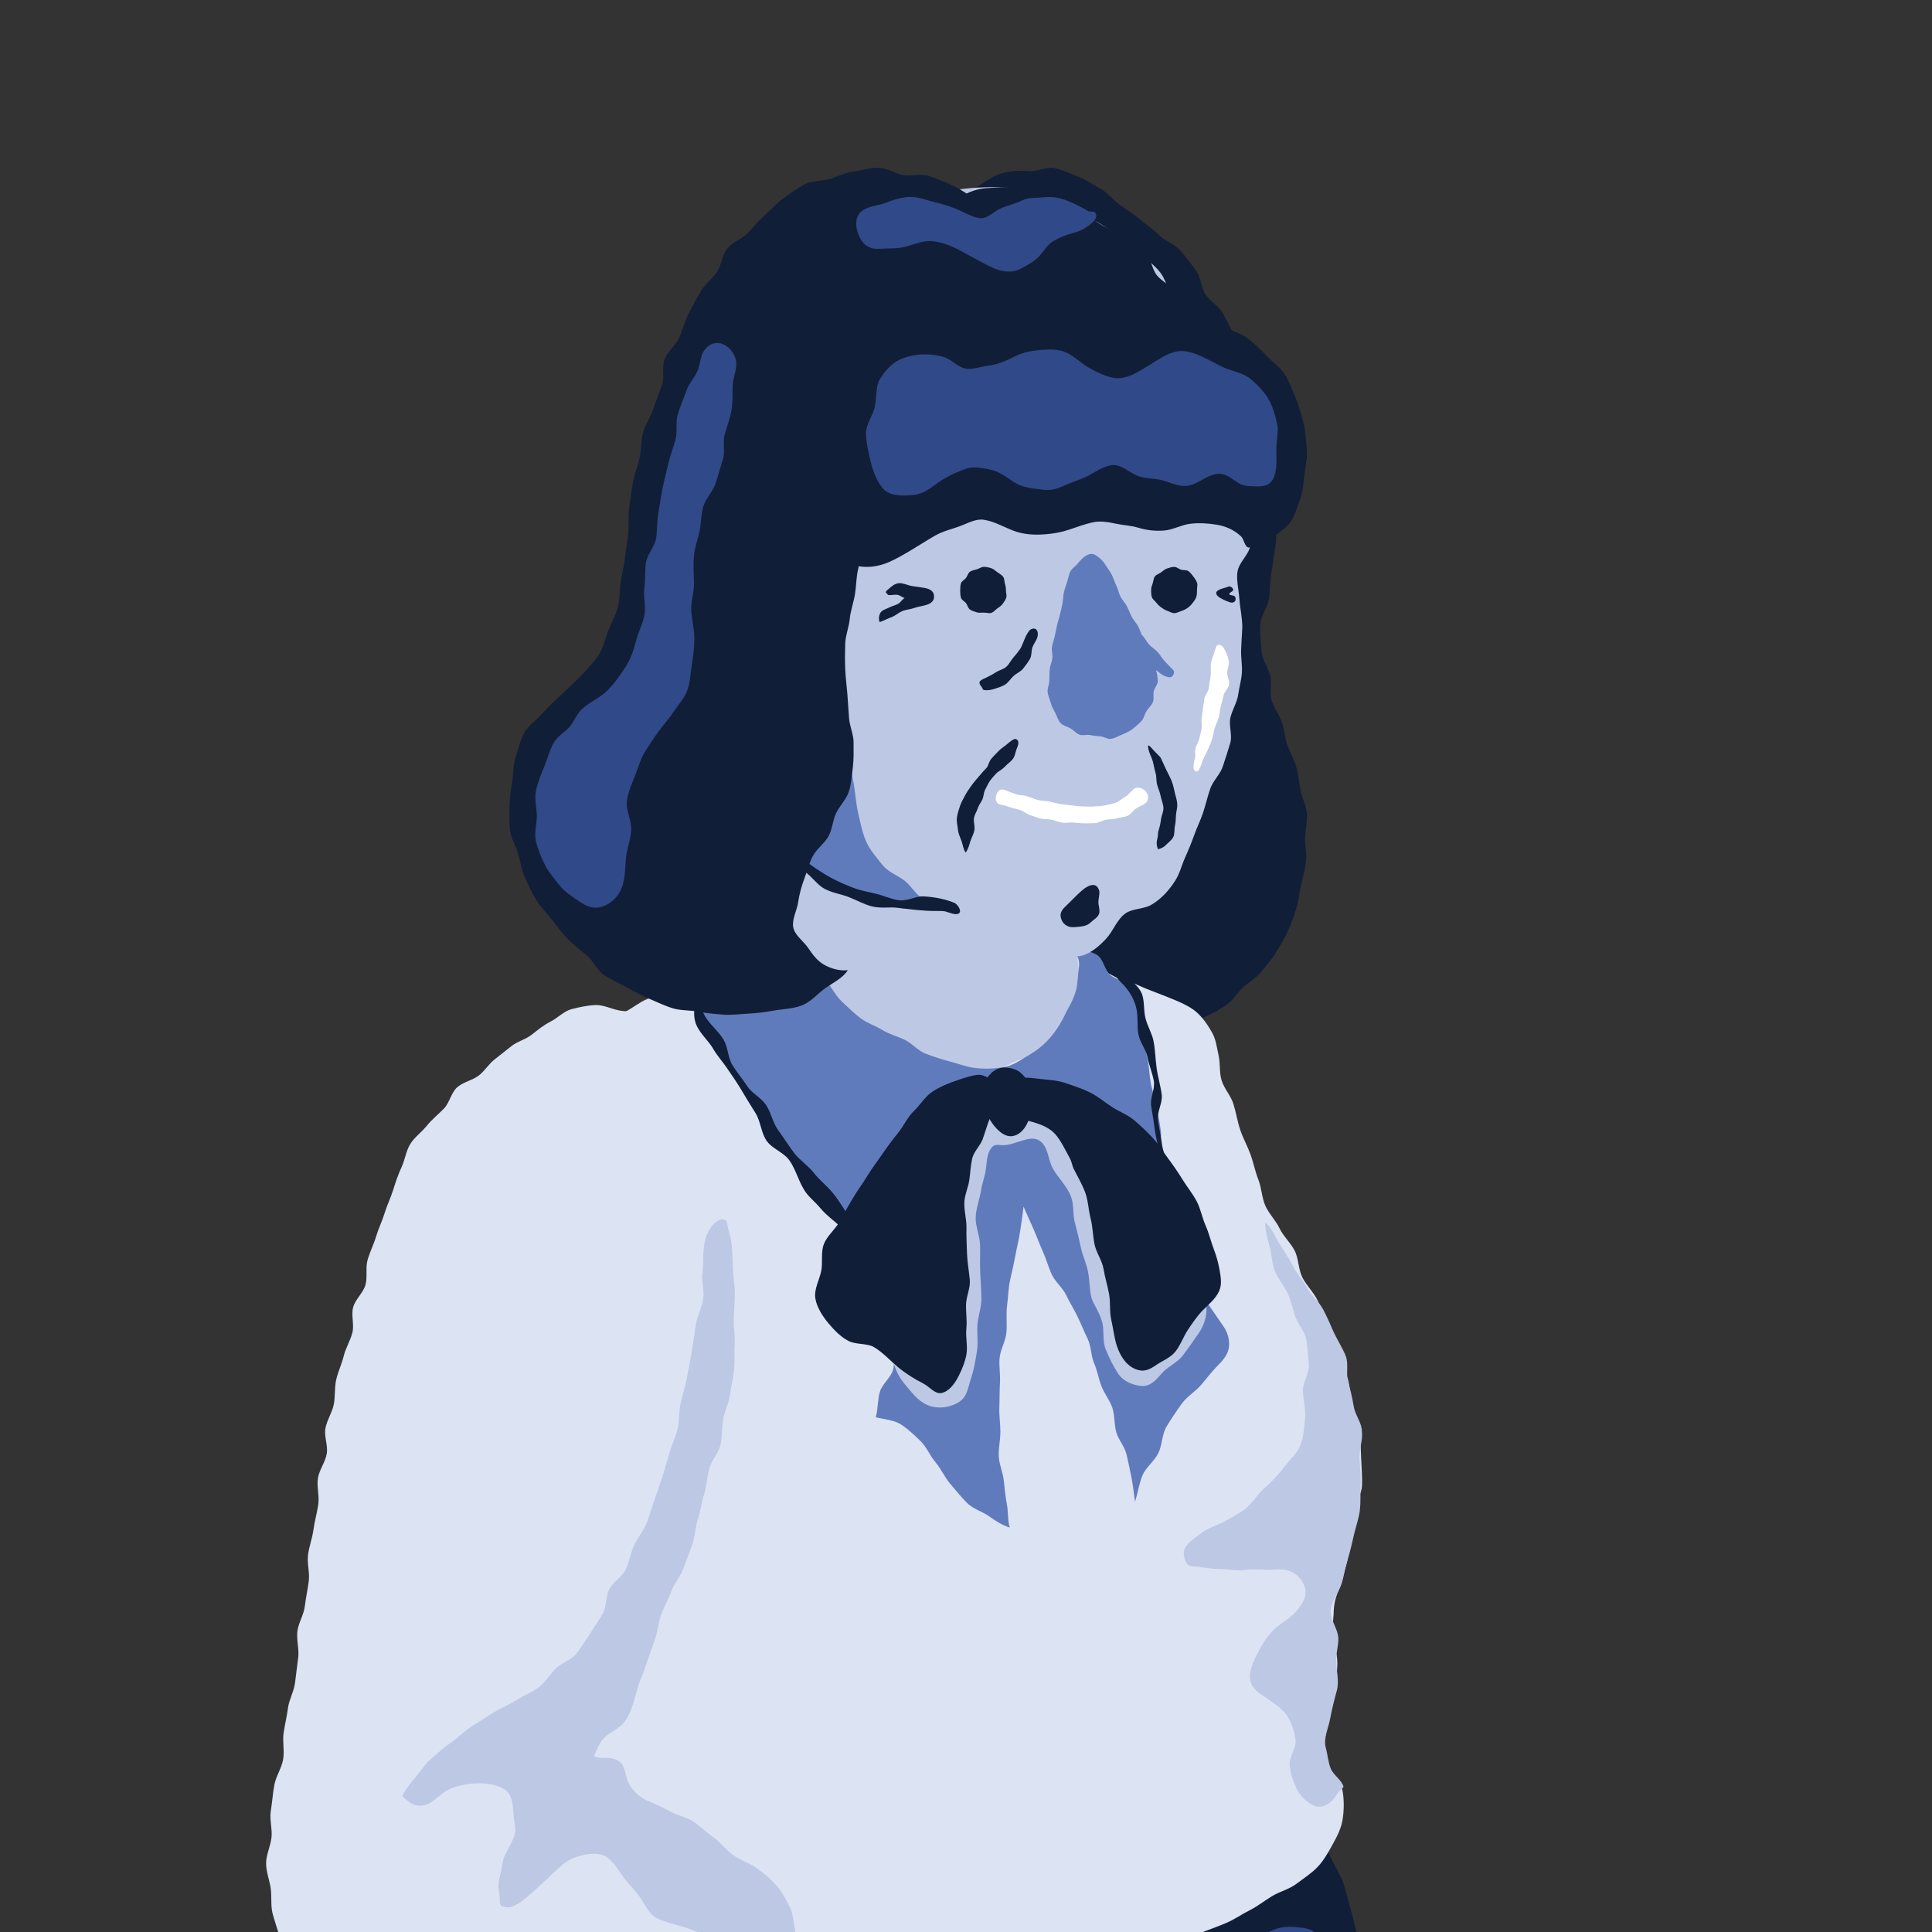 <svg fill="none" height="190" viewBox="0 0 190 190" width="190" xmlns="http://www.w3.org/2000/svg" xmlns:xlink="http://www.w3.org/1999/xlink"><rect x="0" y="0" width="190" height="190" fill="#333333" stroke="none"/><clipPath id="a"><path d="m0 0h190v190h-190z" transform="matrix(-1 0 0 1 190 0)"/></clipPath><g clip-path="url(#a)"><path d="m93.686 54.411c-.03-.837-.229-1.668-.244-2.505s-.284-1.674-.286-2.511c-.002-.837-.028-1.679-.018-2.515s.457-1.668.477-2.505c.019-.837.194-1.668.22-2.505s-.27-1.684-.238-2.521c.032-.837.406-1.659.443-2.495.036-.837-.572-1.701-.534-2.538s.334-1.661.372-2.497-.089-1.68-.053-2.515c.033-.754.285-1.644.226-2.602-.052-.843-.29-1.729-.301-2.607-.012-.9.317-1.762.463-2.578.164-.919.448-1.66.964-2.305.532-.666 1.166-.996 1.774-1.393.681-.446 1.271-.724 2.022-.888.755-.164 1.439-.163 2.237-.098.825.068 1.744-.485 2.542-.296.799.189 1.584.563 2.352.861.762.296 1.445.816 2.174 1.207.718.386 1.215 1.117 1.898 1.584.673.46 1.342.893 1.977 1.422.627.523 1.302.977 1.891 1.556.583.574 1.496.854 2.038 1.474.539.618 1.035 1.301 1.531 1.954.498.655.486 1.669.938 2.351.457.689 1.29 1.136 1.695 1.841.414.72.763 1.475 1.121 2.2.369.749.677 1.518.984 2.261.322.776.863 1.469 1.112 2.226.283.86-.078 1.932.186 2.813.262.874 1.103 1.593 1.325 2.48.221.889.132 1.854.29 2.751.16.905-.069 1.839.004 2.746.074.915.234 1.791.196 2.701-.038.912.143 1.841-.032 2.741-.157.812-.23 1.684-.391 2.563-.154.838-.12 1.716-.24 2.583-.119.86-.808 1.665-.861 2.524-.055.879.067 1.774.12 2.621.054.887.653 1.65.865 2.468.199.766-.125 1.671.124 2.405.252.744.733 1.406 1.007 2.134.274.733.288 1.557.554 2.291.265.733.657 1.414.883 2.164.222.741.253 1.515.407 2.291.15.751.566 1.463.625 2.26.057.791-.158 1.58-.179 2.372s.184 1.596.085 2.382c-.099.787-.323 1.554-.499 2.327-.175.773-.222 1.589-.473 2.34-.248.745-.515 1.505-.843 2.223-.327.717-.754 1.402-1.16 2.074-.409.675-.963 1.259-1.453 1.874-.491.617-1.216.995-1.789 1.533s-.971 1.267-1.626 1.712c-.65.441-1.345.825-2.068 1.146-.72.321-1.412.82-2.177 1.008-.769.188-1.604.283-2.388.324-.79.042-1.649.127-2.426.007-.777-.121-1.573-.466-2.309-.763-.817-.33-1.557-.87-2.263-1.367-.706-.498-1.161-1.294-1.773-1.919-.6-.615-1.524-.982-2.049-1.682-.519-.69-.89-1.513-1.353-2.248-.465-.738-1.027-1.428-1.453-2.174-.404-.71-.777-1.465-1.144-2.211-.361-.736-.432-1.616-.751-2.382-.316-.758-.555-1.545-.827-2.327-.269-.777-.564-1.546-.784-2.341-.22-.794-.134-1.651-.301-2.458-.167-.809-.545-1.567-.653-2.383-.108-.82-.42-1.621-.465-2.442-.047-.845.081-1.701.005-2.545-.075-.843.149-1.721.054-2.564-.095-.841-.423-1.657-.529-2.498-.105-.839-.082-1.696-.189-2.537-.107-.839-.407-1.654-.508-2.495-.101-.84-.553-1.644-.638-2.487-.085-.842.27-1.724.207-2.57-.061-.841-.088-1.682-.119-2.528z" fill="#111e38"/><path d="m51.196 219.86c.049 1.332.098 2.663.147 3.995.164 4.441.339 8.955 1.744 13.169 2.086 6.261 6.696 11.322 11.498 15.826 5.437 5.097 11.287 9.749 17.472 13.894 1.518 1.017 3.143 2.107 3.825 3.807.488 1.217.418 2.58.299 3.886-.414 4.549-1.88 8.854-2.793 13.297-.985 4.787-2.064 9.557-3.234 14.302-.407 1.649-.824 3.295-1.334 4.913-1.062 3.373-1.861 6.822-2.505 10.298-.293 1.584-.737 3.274-.85 4.87-.127 1.786.206 3.483-.268 5.26-.853 3.199-1.347 5.261 1.743 7.284.647.424 1.289.968 2.054 1.374.698.37 1.521.567 2.294.918.728.332 1.539.512 2.314.826.75.305 1.505.621 2.282.908.768.284 1.476.746 2.253 1.011.782.266 1.677.167 2.451.415.797.254 1.458.904 2.227 1.135.812.243 1.71.094 2.47.309.834.236 1.538.78 2.282.981.875.236 1.643.585 2.349.767 1.012.261 1.954-.029 2.504.113.654.169 1.26.628 1.936.655.698.028 1.489.148 2.082-.239.625-.407.678-1.358 1.056-2.036.364-.657.665-1.442 1.126-2.015.475-.591 1.414-.647 2.077-.942.662-.294 1.332-.379 2.071-.415.731-.035 1.447-.115 2.147.07.713.188 1.532.153 2.196.477.657.321 1.061 1.129 1.692 1.517.628.387 1.389.557 2.012.945.733.456 1.604.61 2.321 1.009.753.417 1.348 1.073 2.088 1.431.773.374 1.571.634 2.332.947.793.325 1.64.411 2.422.675.808.272 1.52.769 2.321.981.821.217 1.549.843 2.366 1.001.829.162 1.756-.301 2.585-.193.834.107 1.64.386 2.477.445.835.058 1.666.312 2.508.327.833.016 1.68.066 2.524.045.831-.02 1.642-.659 2.487-.709.829-.049 1.702.438 2.548.366.824-.071 1.65-.262 2.495-.349.824-.085 1.678-.012 2.525-.108.823-.094 1.595-.73 2.442-.831.765-.092 1.582.059 2.151-.489.716-.69 1.123-1.776 1.168-2.802.038-.857-.174-1.727-.135-2.584.04-.858.363-1.702.404-2.561.041-.857-.483-1.743-.44-2.6.043-.858.154-1.712.199-2.57.044-.858-.032-1.722.014-2.579.046-.858.518-1.692.565-2.55.048-.858.12-1.713.167-2.571.048-.857.19-1.709.239-2.566.049-.858.203-1.709.251-2.567.05-.858-.243-1.735-.193-2.593s.403-1.697.452-2.556c.05-.859-.42-1.746-.371-2.604.05-.857.202-1.71.251-2.567.05-.858.217-1.709.265-2.568.049-.858.342-1.703.39-2.56.048-.859.195-1.711.242-2.57.048-.859-.292-1.738-.246-2.596.047-.859.331-1.704.375-2.563.045-.858-.219-1.732-.175-2.591.043-.858.014-1.72.056-2.578.041-.859.221-1.71.261-2.569.04-.858.073-1.717.111-2.575s.247-1.71.283-2.567c.035-.859.173-1.714.206-2.572.033-.859.029-1.72.058-2.579.031-.858-.116-1.723-.088-2.582.027-.859-.235-1.726-.211-2.584.025-.858.029-1.717.049-2.575.02-.857.009-1.715.026-2.573s-.002-1.71-.012-2.573c-.011-.859.302-1.725.265-2.586-.037-.859.151-1.737.088-2.598-.064-.857-.136-1.723-.223-2.581-.089-.856-.556-1.669-.669-2.524-.114-.853-.341-1.685-.478-2.537-.137-.849-.217-1.705-.376-2.553-.16-.846-.013-1.755-.196-2.597-.182-.841-.79-1.583-.994-2.421-.204-.837.026-1.786-.2-2.618-.227-.831-.808-1.56-1.055-2.386-.247-.825-.104-1.775-.372-2.594-.268-.818-.848-1.533-1.136-2.343-.289-.812-.833-1.523-1.141-2.327s-.116-1.809-.444-2.605c-.328-.797-.536-1.653-.883-2.44-.349-.788-1.275-1.31-1.642-2.088-.369-.78-.757-1.541-1.143-2.308-.388-.771-.241-1.822-.648-2.579-.408-.76-.912-1.473-1.338-2.219-.428-.749-1.087-1.362-1.533-2.097-.448-.737-.784-1.545-1.249-2.267-.467-.724-.817-1.534-1.301-2.241-.489-.712-1.307-1.188-1.811-1.881-.508-.698-1.063-1.351-1.587-2.028-.529-.682-.718-1.637-1.262-2.297-.566-.686-1.246-1.28-1.817-1.961s-1.257-1.265-1.805-1.965c-.545-.7-1.159-1.356-1.651-2.101-.46-.698-.81-1.522-1.182-2.365-.342-.774-.676-1.593-.967-2.454-.275-.81-.729-1.596-.979-2.456-.242-.832-.123-1.785-.36-2.64-.235-.845-.41-1.715-.657-2.558-.249-.85-.441-1.725-.72-2.549-.287-.847-.831-1.594-1.17-2.385-.354-.829-.762-1.609-1.193-2.347-.454-.778-.811-1.626-1.376-2.269-.586-.665-1.449-1.011-2.182-1.491-.711-.467-1.511-.647-2.386-.902-.788-.23-1.566-.45-2.506-.482-.807-.026-1.657-.563-2.502-.489-.806.072-1.594.551-2.426.701-.801.144-1.544.585-2.36.79-.794.2-1.625.264-2.424.512-.787.243-1.659.251-2.442.53-.781.278-1.57.556-2.339.859-.776.305-1.621.446-2.378.767-.774.327-1.42.938-2.165 1.27-.773.345-1.646.436-2.38.774-.779.358-1.445.901-2.166 1.237-.812.377-1.426 1.145-2.216 1.58-.785.431-1.771.51-2.545.97-.773.459-1.463 1.063-2.233 1.523-.775.463-1.452 1.099-2.233 1.535-.79.44-1.561.94-2.368 1.324-.815.388-1.847.249-2.689.55-.845.301-1.575 1.033-2.455 1.217-.867.182-1.811.003-2.723.041-.81.034-1.631.139-2.459.11-.812-.028-1.605-.425-2.429-.5-.812-.075-1.608-.244-2.425-.348-.812-.104-1.64-.066-2.452-.185-.814-.12-1.64-.146-2.448-.268-.817-.124-1.594-.512-2.398-.621-.822-.113-1.698.264-2.501.181-.791-.082-1.605-.066-2.429-.087-.822-.019-1.645-.221-2.436-.104-.825.121-1.639.305-2.359.656-.719.351-1.395.849-1.936 1.513-.517.635-.895 1.397-1.174 2.182-1.459 4.103-.247 8.897-.089 13.194.165 4.385.327 8.767.488 13.148z" fill="#111e38"/><path d="m55.177 107.359c-.004.093-.42.177-.421.269-.003.689.097 1.414.226 2.089.128.671.592 1.281.708 1.953.15.877.509 1.757.499 2.61-.009.874-.645 1.703-.782 2.558-.137.854-.213 1.712-.434 2.554-.22.837-.135 1.773-.4 2.604-.264.824-.961 1.512-1.229 2.337s-.145 1.769-.38 2.601c-.236.837-.93 1.564-1.092 2.413-.154.814-.305 1.639-.437 2.458-.132.818-.044 1.675-.152 2.498s-.379 1.63-.462 2.456c-.084.825-.012 1.669-.07 2.497s-.02 1.662-.053 2.491-.206 1.657-.212 2.487c-.006.83.262 1.658.283 2.488.022.864.271 1.693.352 2.541.082.856-.187 1.744-.086 2.591.102.855.535 1.672.615 2.522.08.853-.319 1.734-.305 2.592.015.851.184 1.7.093 2.56-.085.801-.407 1.568-.514 2.366-.107.798.25 1.663.127 2.458s-.527 1.546-.66 2.339.124 1.654-.014 2.447-.542 1.538-.676 2.331c-.114.672-.675 1.317-.879 2.086-.186.703-.427 1.421-.62 2.15-.195.735-.063 1.555-.199 2.262-.15.786-.16 1.539-.15 2.219.011.802-.023 1.648.273 2.424.279.732.6 1.536 1.075 2.226.447.65 1.238 1.074 1.809 1.67.555.58 1.218 1.038 1.845 1.553.635.519 1.022 1.38 1.683 1.818.702.464 1.47.817 2.151 1.172.786.409 1.626.563 2.301.8.92.322 1.865.529 2.816.722.951.192 1.916.267 2.882.38.965.114 1.949-.006 2.913.08.851.075 1.642.821 2.492.897.851.074 1.713.024 2.564.095.851.073 1.693.285 2.543.352.852.067 1.708.09 2.56.151.852.06 1.744-.5 2.596-.447.853.051 1.704.048 2.557.09.853.04 1.681.711 2.534.738.854.028 1.716-.193 2.57-.179s1.708-.109 2.562-.112 1.704-.088 2.558-.11c.854-.023 1.713.147 2.566.105.855-.043 1.726.109 2.581.043.854-.065 1.692-.359 2.544-.449.851-.09 1.681-.36 2.529-.477.849-.117 1.697-.218 2.541-.362.844-.145 1.737-.043 2.576-.217.839-.175 1.628-.582 2.46-.787.831-.206 1.669-.387 2.492-.625.823-.24 1.744-.182 2.557-.455.811-.273 1.481-.962 2.281-1.271.798-.308 1.608-.585 2.394-.93.782-.345 1.489-.845 2.258-1.228.73-.365 1.424-.923 2.226-1.405.738-.444 1.652-.65 2.365-1.195.706-.538 1.478-1.024 2.08-1.66.619-.656 1.051-1.457 1.475-2.217.433-.777.843-1.579.981-2.464.131-.832.165-2.016-.043-2.945-.162-.72-1.842-.382-2.128-1.059-.285-.672-.758-1.655-.951-2.359-.269-.976 1.284-2.344 1.463-3.307.174-.945.444-1.891.7-2.836.259-.955.446-1.918.433-2.884-.014-.932-.286-1.698-.427-2.441-.158-.837.045-1.632.065-2.472.017-.722.132-1.416.531-2.319.345-.782.479-1.675.745-2.512.259-.82.11-1.743.294-2.598.182-.845.345-1.669.455-2.533.109-.862.725-1.677.763-2.542.038-.874-.044-1.759-.079-2.618-.036-.88-.047-1.767-.158-2.613-.118-.902-.545-1.752-.737-2.635-.192-.887-.183-1.828-.438-2.697-.256-.869-.918-1.602-1.227-2.456-.309-.852-.105-1.909-.455-2.744-.351-.837-.877-1.606-1.26-2.426-.384-.823-1.104-1.479-1.509-2.286-.409-.813-.353-1.865-.772-2.663-.407-.773-1.1-1.39-1.474-2.172-.377-.787-1.055-1.44-1.402-2.236-.348-.799-.36-1.743-.68-2.551-.322-.809-.481-1.677-.779-2.494-.296-.817-.732-1.583-1.008-2.41-.275-.823-.406-1.695-.662-2.528-.256-.83-.938-1.534-1.18-2.374-.215-.753-.109-1.615-.278-2.385-.172-.782-.263-1.593-.65-2.28-.521-.921-1.178-1.85-2.054-2.395-.866-.54-1.909-.92-2.846-1.298-.776-.312-1.553-.576-2.303-.927-.757-.354-1.617-.48-2.354-.857-.744-.379-1.425-.874-2.157-1.26-.739-.39-1.523-.68-2.258-1.062-.741-.385-1.351-1.032-2.095-1.39-.752-.362-1.588-.545-2.352-.864-.768-.321-1.496-.78-2.283-1.038-.787-.258-1.642-.331-2.456-.509-.802-.176-1.662.037-2.499-.046-.809-.08-1.617-.648-2.467-.625-.806.022-1.655.149-2.503.277-.907.137-1.686.832-2.563 1.068-.879.237-1.877.075-2.736.382-.857.305-1.679.724-2.525 1.069-.843.343-1.581.943-2.422 1.295-.84.354-1.824.352-2.67.685-.849.335-1.61.901-2.473 1.187-.773.256-1.579.479-2.388.727-.787.241-1.511.724-2.312.975-.792.247-1.602.431-2.391.703-.79.272-1.665.3-2.434.612-.777.316-1.429.883-2.167 1.256-.75.379-1.547.639-2.235 1.095-.755.499-1.562 1.008-2.177 1.707-.61.693-1.341 1.408-1.717 2.246-.373.834-.141 1.873-.183 2.807z" fill="#dce3f3"/><path d="m77.044 87.353c-.323.827-.586 1.68-.891 2.506-.307.834-.594 1.695-.793 2.555-.175.76-.02 1.582.028 2.354.048.773-.15 1.649.091 2.388.242.738.868 1.36 1.276 2.019.411.666.696 1.498 1.246 2.036.585.571 1.333 1.104 2.074 1.577.692.441 1.479.873 2.277 1.226.758.334 1.692.312 2.521.563.8.242 1.623.449 2.467.609.828.158 1.68.163 2.528.24.846.078 1.684.103 2.529.099.857-.005 1.705.064 2.538-.029.858-.095 1.782.135 2.593-.055.846-.198 1.585-.779 2.353-1.085.812-.323 1.712-.494 2.406-.939.733-.468 1.418-1.07 1.986-1.679.579-.622.78-1.528 1.147-2.301.351-.739.636-1.505.758-2.386.109-.787-.083-1.591-.182-2.493-.086-.785.236-1.708-.024-2.582-.234-.786-.965-1.452-1.122-2.251-.158-.801-.293-1.631-.394-2.442-.101-.809.439-1.685.377-2.501-.062-.812-.494-1.601-.536-2.419-.041-.814-.136-1.629-.174-2.444-.038-.817.276-1.652.222-2.467-.054-.816-.524-1.594-.612-2.405-.088-.812.088-1.657-.051-2.461s-.041-1.679-.249-2.471c-.207-.785-.578-1.555-.872-2.324-.333-.878-.857-1.741-1.388-2.527-.537-.795-1.217-1.531-1.94-2.125-.737-.605-1.676-.889-2.591-1.169-.865-.267-1.739-.121-2.749.003-.84.104-1.694.052-2.511.38-.779.313-1.748.387-2.487.863-.711.459-1.099 1.403-1.757 1.976-.645.563-1.181 1.216-1.76 1.855-.584.643-1.104 1.301-1.606 1.987-.521.714-1.515 1.107-1.929 1.83-.452.786-.307 1.829-.611 2.577-.331.814-.88 1.538-1.119 2.377-.239.841-.412 1.702-.595 2.558-.183.855-.03 1.773-.19 2.633s-.39 1.712-.565 2.566c-.138.677-.381 1.347-.593 1.997-.21.654-.877 1.143-1.126 1.781z" fill="#bdc8e5"/><path d="m120.376 130.522c-.485-.716-.985-1.422-1.47-2.138-.486-.716-1.305-1.205-1.791-1.921-.485-.717-1.019-1.399-1.505-2.115-.486-.715-.681-1.629-1.166-2.345s-1.248-1.244-1.733-1.959c-.485-.717-.592-1.69-1.077-2.406-.486-.716-.919-1.468-1.404-2.183-.485-.716-.998-1.414-1.483-2.13-.46-.678-1.346-1.113-1.832-1.84-.467-.699-.685-1.585-1.185-2.278-.502-.695-.913-1.472-1.457-2.109-.564-.662-1.167-1.307-1.788-1.851-.772-.676-1.712-.214-2.527.23-.774.421-1.805.716-2.075 1.567-.228-.32-.303-.344-.716-.541-.904-.434-1.588-.303-2.229.107-.59.377-.94 1.045-1.347 1.876-.329.67-.693 1.382-.926 2.201-.219.769-.249 1.594-.402 2.382-.162.839-.834 1.567-.941 2.302-.147 1.015-.328 1.849-.415 2.371-.135.81.029 1.669-.118 2.476-.147.808-.162 1.64-.321 2.446-.159.805-.588 1.554-.758 2.356-.171.803.155 1.717-.029 2.517s-.972 1.457-1.167 2.254c-.195.797-.365 1.596-.572 2.39-.206.794.105 1.729-.113 2.519-.218.791-1.072 1.401-1.303 2.188-.231.788-.163 1.704-.406 2.488.821.212 1.792.261 2.489.712.684.442 1.334 1.06 1.94 1.657.582.572.911 1.42 1.456 2.064.535.633.878 1.437 1.412 2.075.54.645 1.087 1.311 1.66 1.897.594.606 1.499.852 2.166 1.321.682.48 1.26.865 2.059 1.125-.225-.773-.127-1.492-.28-2.276-.152-.788-.216-1.57-.307-2.367-.091-.795-.451-1.563-.49-2.364-.039-.799.155-1.602.157-2.404.002-.8-.136-1.602-.103-2.402.033-.801.009-1.605.061-2.404.053-.801-.103-1.617-.041-2.414.069-.882.613-1.714.68-2.579.068-.874-.05-1.756.062-2.622.111-.86.12-1.749.318-2.608.181-.784.359-1.564.505-2.354.147-.791.346-1.57.462-2.366.114-.796.251-1.603.333-2.402.314.74.66 1.479.983 2.214.323.736.595 1.494.925 2.226.331.732.538 1.521.877 2.251.338.728 1.057 1.276 1.402 2.002.343.724.778 1.403 1.127 2.127.348.724.644 1.472.997 2.196.352.724.304 1.629.618 2.354.32.737.445 1.535.728 2.277.285.747.83 1.39 1.079 2.145.25.757.163 1.608.38 2.376.215.764.827 1.421 1.011 2.2.182.772.347 1.555.5 2.343.152.776.217 1.52.342 2.316.261-.857.381-1.721.708-2.552.329-.834 1.181-1.427 1.575-2.229.395-.803.35-1.841.807-2.607.46-.768.972-1.521 1.491-2.246.521-.728 1.359-1.207 1.937-1.886.581-.682 1.11-1.394 1.745-2.02.467-.461.905-1.037.972-1.708.072-.663-.125-1.384-.489-1.922z" fill="#607bbc"/><path d="m97.022 114.36c-.02.192-.037.386-.061.579-.089.708-.361 1.383-.475 2.095-.147.922-.52 1.837-.534 2.742-.014.867.398 1.747.429 2.638.032.872-.028 1.756.013 2.641.04.88.107 1.763.121 2.643.014.885-.345 1.755-.392 2.629-.049.887.089 1.77-.058 2.633-.149.869-.281 1.743-.568 2.577-.208.604-.319 1.37-.699 1.888-.4.545-1.105.814-1.762.937-.614.115-1.295.053-1.866-.2-.956-.425-1.594-1.328-2.266-2.135-.672-.806-.981-1.71-1.231-2.733-.215-.883-.595-1.702-.537-2.611.057-.9-.161-1.873.009-2.757.174-.904.466-1.796.675-2.692.21-.896.412-1.806.657-2.692.245-.887 1.14-1.575 1.421-2.451.28-.876.122-1.9.437-2.764.315-.864.619-1.739.968-2.589.279-.679.997-1.159 1.317-1.823.32-.665.657-1.28 1.048-1.901.391-.623.807-1.159 1.297-1.71.615-.692 1.127-1.22 1.856-1.536.784-.34 1.56-1.015 2.421-.942.795.066 1.716.367 2.531.766.713.35 1.411.838 2.046 1.319.632.478 1.28.973 1.88 1.49.593.51 1.072 1.162 1.661 1.682.587.52 1.239.981 1.806 1.522.569.543.891 1.339 1.421 1.915.534.578.898 1.279 1.377 1.901.477.622 1.067 1.145 1.473 1.822.465.779 1.033 1.506 1.431 2.324.398.819.798 1.632 1.223 2.433.425.803.687 1.712 1.233 2.439.499.664 1.24 1.262 1.315 2.093.076.86-.236 1.832-.727 2.537-.52.748-1.04 1.511-1.591 2.235-.552.724-1.53 1.107-2.111 1.806-.79.953-1.347 1.269-2.012 1.188-.74-.09-1.686-.371-2.261-1.245-.438-.666-.873-1.535-1.211-2.386-.328-.831-.11-1.876-.338-2.665-.31-1.072-.95-1.899-1.065-2.422-.182-.819-.16-1.686-.321-2.51s-.543-1.599-.715-2.419c-.173-.821-.368-1.62-.586-2.428-.217-.809-.071-1.727-.365-2.514-.396-1.064-1.227-1.806-1.783-2.77-.509-.883-.434-2.183-1.342-2.773-.921-.599-2.356.435-3.505.454-.631.011-.941-.182-1.296.388-.263.422-.336.881-.386 1.352z" fill="#bdc8e5"/><path d="m47.125 105.739c-.628.507-1.558.651-2.156 1.182-.603.536-.757 1.534-1.317 2.107-.561.575-1.18 1.061-1.684 1.689-.499.622-1.191 1.103-1.62 1.79-.419.671-.51 1.518-.852 2.263-.326.713-.579 1.435-.823 2.228-.241.783-.61 1.521-.846 2.296-.238.782-.605 1.521-.838 2.298-.234.782-.609 1.519-.836 2.298-.229.783.007 1.695-.213 2.476-.221.784-.999 1.411-1.211 2.195-.213.785.126 1.715-.076 2.502-.202.787-.661 1.507-.853 2.298-.192.789-.561 1.538-.74 2.333-.178.791-.075 1.645-.24 2.443-.164.793-.666 1.523-.817 2.326-.149.796.266 1.694.13 2.5-.14.832-.74 1.588-.869 2.422-.128.834.157 1.728.037 2.563s-.364 1.651-.475 2.487c-.112.836-.429 1.644-.534 2.481-.106.837.177 1.722.074 2.559-.103.837-.29 1.663-.391 2.5s-.63 1.623-.73 2.461c-.101.838.184 1.722.083 2.559s-.212 1.675-.317 2.511c-.105.837-.579 1.626-.69 2.462-.11.836-.317 1.658-.434 2.493-.117.835.109 1.742-.05 2.601-.154.836-.693 1.61-.855 2.461-.161.841-.21 1.712-.349 2.561-.14.851.156 1.754.067 2.605-.09.862-.524 1.689-.531 2.541-.007.866.353 1.695.461 2.543.109.85-.038 1.75.221 2.574.252.804.456 1.688.881 2.46.44.799 1.395 1.238 1.933 1.941.546.715 1.077 1.401 1.689 2.052.613.653 1.278 1.238 1.92 1.864.64.625 1.217 1.319 1.849 1.953.631.632 1.33 1.226 1.918 1.904.598.691 1.138 1.459 1.645 2.204.51.75.911 1.59 1.349 2.383.438.792.926 1.576 1.313 2.399.384.818.568 1.734.922 2.572.352.833.407 1.791.749 2.633.341.839.781 1.641 1.133 2.477.216.514.783.778 1.175 1.158.424.411.748.966 1.3 1.141.653.207 1.556.379 2.563.708.773.252 1.538.841 2.45 1.111.819.242 1.772.191 2.658.411.854.212 1.803.015 2.679.175.885.161 1.698.781 2.566.857.916.081 1.814-.275 2.665-.326.936-.055 1.865.12 2.662-.141.88-.288 1.379-1.079 2.01-1.682.605-.581 1.299-1.073 1.597-2.005.253-.792.201-1.672.467-2.423.276-.782 1.172-1.305 1.484-2.041.322-.756.236-1.692.62-2.398.388-.712 1.155-1.18 1.633-1.84.469-.646.682-1.518 1.262-2.112.548-.561 1.308-.933 1.977-1.446.996-.764 1.457-1.101 1.11-2.421-.853-3.249.221-6.67.163-10.029-.035-2.031-.5-4.053-1.34-5.902-.385-.848-.848-1.857-1.464-2.562-.557-.638-1.423-.924-2.118-1.428-.675-.49-1.41-.91-2.092-1.404-.682-.494-1.223-1.199-1.918-1.667-.701-.473-1.567-.699-2.286-1.117-.733-.427-1.434-.93-2.191-1.27-.836-.375-2.095-.653-2.389-1.561-.281-.866.071-1.769-.929-2.123-.762-.271-1.654.322-2.472-.027.335-.724.971-1.611 1.583-2.128.608-.511 1.502-.722 1.968-1.345.702-.936.705-2.235 1.039-3.376.237-.812 1.103-1.43 1.357-2.235.255-.807-.004-1.778.264-2.579.268-.801.902-1.477 1.179-2.276.276-.798.54-1.599.821-2.396.28-.797.687-1.549.967-2.345.281-.796.27-1.696.547-2.494.277-.797.387-1.651.656-2.451.269-.801.486-1.615.741-2.42.256-.804.997-1.461 1.235-2.271.23-.781.246-1.648.431-2.47.18-.798.52-1.587.661-2.412.14-.811.326-1.637.432-2.465.105-.822-.279-1.704-.205-2.53.075-.831.278-1.648.326-2.473.048-.837-.176-1.674-.152-2.494.024-.843.342-1.668.343-2.48.001-.851-.08-1.701-.121-2.55-.039-.85.122-1.719.042-2.566s-.603-1.641-.723-2.483-.117-1.698-.277-2.533c-.16-.836-.007-1.744-.207-2.571s-.333-1.687-.573-2.503c-.239-.817-1.1-1.435-1.378-2.238-.257-.739-.4-1.525-.654-2.266-.257-.75-.251-1.595-.551-2.307-.311-.737-1.04-1.224-1.45-1.875-.42-.669-.842-1.224-1.421-1.755-.557-.51-.868-1.452-1.623-1.789-.726-.324-1.603-.231-2.358-.377-.77-.148-1.554-.559-2.329-.529-.777.03-1.605.203-2.361.402-.748.197-1.345.862-2.048 1.216-.688.346-1.265.824-1.886 1.312-.568.446-1.343.626-1.916 1.063-.575.439-1.128.904-1.698 1.343-.575.446-.968 1.109-1.527 1.56z" fill="#dce3f3"/><path d="m78.528 92.85c.335.64.689 1.289 1.174 1.931.49.648 1.063 1.198 1.609 1.795.549.601.891 1.388 1.49 1.932.602.546 1.176 1.138 1.823 1.623.651.49 1.462.74 2.154 1.163.695.426 1.488.622 2.216.976.732.356 1.292 1.081 2.053 1.362.764.281 1.544.548 2.331.748.788.2 1.576.519 2.382.632 1.004.141 2.027.083 2.915-.055.967-.15 1.775-.77 2.588-1.243.795-.463 1.501-1.045 2.134-1.809.568-.685 1.048-1.476 1.472-2.398.126-.273.648-1.056.936-2.064.204-.712.182-1.55.294-2.258.167-1.05-.538-1.999-.962-2.205.65.317 2.232.538 2.815.977.577.433.689 1.448 1.238 1.917.616.526 1.753.633 2.163 1.347.36.624.523 1.436.687 2.144.183.786.058 1.643.232 2.431.176.788.425 1.561.587 2.352.163.79.174 1.61.321 2.403.146.794.474 1.556.599 2.354.126.796.289 1.592.391 2.394.059.466-.072 1-.412 1.31-.38.346-1.702-.027-2.86-.792-1.099-.727-2.101-1.636-2.42-1.814-.721-.401-1.354-.962-2.104-1.302-.752-.342-1.632-.334-2.408-.613s-1.374-1.127-2.169-1.34c-.486-.13-.993.402-1.481.525-.512.129-.805.393-1.202.757-.685.629-1.347 1.271-2.023 1.889-.684.624-1.553 1.036-2.211 1.679s-1.37 1.236-1.984 1.927c-.606.681-1.042 1.501-1.589 2.26-.409.566-.817 1.243-1.326 1.829-.491.565-1.108 1.074-1.686 1.528-.608.478-1.335.806-2.03 1.016-.698.211-1.374-.123-2.151-.33-1.031-.276-1.856-.858-2.567-1.688-.554-.647-.999-1.381-1.537-2.043-.537-.661-1.069-1.321-1.589-1.998-.519-.675-.929-1.424-1.431-2.114-.501-.688-1.061-1.328-1.544-2.032-.483-.701-1.23-1.226-1.694-1.941-.464-.714-1.006-1.386-1.452-2.112s-.62-1.614-1.048-2.353c-.384-.664-.698-1.405-1.11-2.054-.434-.682-1.312-1.156-1.5-1.869-.189-.718.098-1.537.447-2.339.355-.815.794-1.7 1.41-2.499.575-.746 1.259-1.455 1.888-2.167.667-.756 1.249-1.534 1.78-2.229.192-.25.665-.102.943-.232.875-.407 1.67-.36 2.231.402.541.733.904 1.75 1.187 2.29z" fill="#607bbc"/><path d="m79.321 117.362c.396.51.922.919 1.33 1.419.602.74 1.434 1.303 2.115 1.97.307.301 1.386 1.379 1.442.241.013-.26-.162-.551-.315-.76-.698-.957-1.244-1.996-1.989-2.911-.576-.706-1.319-1.271-1.881-1.989s-1.384-1.232-1.934-1.96-1.037-1.507-1.573-2.246c-.536-.738-.688-1.753-1.21-2.502-.481-.692-1.364-1.105-1.824-1.813-.459-.708-1.019-1.358-1.46-2.078-.442-.72-.417-1.727-.844-2.455-.505-.861-1.362-1.511-1.867-2.373-.118-.201-.783-1.736-.794-1.701-.273.919-.397 1.83.007 2.682.398.839 1.193 1.518 1.611 2.253.389.684.928 1.256 1.364 1.908.435.651.902 1.294 1.305 1.967.49.818.974 1.633 1.487 2.437.513.804.551 1.931 1.086 2.72.535.789 1.677 1.143 2.235 1.916.71.986.966 2.315 1.71 3.275z" fill="#111e38"/><path d="m94.147 106.234c-.828.278-1.707.641-2.439 1.116-.72.468-1.204 1.315-1.843 1.925-.621.593-.974 1.431-1.528 2.116-.545.673-1.055 1.354-1.546 2.076-.494.726-1.028 1.409-1.475 2.143-.465.764-.995 1.466-1.421 2.19-.429.731-.877 1.499-1.306 2.296-.417.774-1.213 1.396-1.549 2.206-.344.832-.104 1.848-.277 2.692-.178.873-.726 1.81-.579 2.69.149.904.719 1.767 1.292 2.455.555.666 1.197 1.331 1.954 1.729.748.394 1.838.199 2.56.636.852.515 1.562 1.314 2.337 1.956.777.647 1.59 1.147 2.478 1.6.575.293 1.144 1.058 1.772.937.757-.145 1.338-.951 1.703-1.678.332-.66.667-1.468.773-2.199.116-.799-.102-1.64-.019-2.437.083-.801-.05-1.601-.03-2.403.02-.799.441-1.611.369-2.416-.077-.855-.24-1.7-.271-2.558-.031-.858-.074-1.714-.057-2.574.017-.858-.266-1.74-.202-2.596.053-.704.387-1.395.485-2.098s.123-1.429.284-2.117c.162-.691.787-1.233 1.031-1.897.366-1.001.577-2.047 1.177-2.915.339-.489 1.347-1.331 1.106-1.986-.105-.286-.365-.232-.621-.375-.697-.39-1.387-1.13-2.171-1.043-.678.075-1.373.322-1.989.529z" fill="#111e38"/><path d="m105.605 114.971c.393.779.838 1.535 1.124 2.32.295.811.312 1.708.524 2.523.215.829.22 1.694.382 2.527.162.837.746 1.597.888 2.439.141.836.396 1.651.55 2.492.152.832.022 1.718.219 2.554.193.819.269 1.681.534 2.505.333 1.03.952 1.993 1.927 2.345.781.283 1.31.005 1.994-.464.579-.397 1.38-.685 1.886-1.343.476-.617.749-1.415 1.159-2.04.501-.765.988-1.443 1.387-1.865.617-.652 1.388-1.205 1.736-2.051.266-.648.142-1.329.02-2.026-.117-.675-.302-1.346-.545-1.979-.299-.779-.484-1.609-.824-2.374-.339-.765-.486-1.638-.871-2.379-.387-.743-.941-1.411-1.378-2.12-.441-.714-.921-1.417-1.419-2.084-.501-.672-.952-1.416-1.516-2.028-.567-.615-1.201-1.208-1.836-1.75-.631-.541-1.471-.842-2.174-1.3-.712-.464-1.407-1.056-2.208-1.452-.785-.386-1.648-.664-2.474-.938-.85-.281-1.753-.285-2.597-.397-.967-.127-2.186-.244-2.854.284-.668.528-.57 1.47.097 2.659.398.708 1.04 1.005 1.798 1.199 1.053.269 2.002.615 2.595 1.259.57.618.987 1.512 1.492 2.436.175.323.217.72.383 1.048z" fill="#111e38"/><path d="m99.099 105.002c.442.054.867.167 1.218.453.917.747 1.402 2.084 1.213 3.292-.188 1.193-.691 2.736-1.921 2.977-.884.175-1.781-.798-2.254-1.607-.396-.679-1.09-1.414-1.164-2.208-.074-.796.541-1.515 1.111-2.185.479-.561 1.085-.808 1.797-.722z" fill="#111e38"/><path d="m70.519 66.283c.268.877.954 1.632 1.202 2.517.248.883.56 1.748.807 2.633.247.883.391 1.791.657 2.669.266.878.491 1.759.797 2.624.304.864.789 1.638 1.152 2.482.33.766.263 1.718.711 2.393.456.686 1.319 1.03 1.88 1.624.562.594 1.068 1.201 1.718 1.704.644.498 1.36.843 2.072 1.251.706.404 1.324.957 2.079 1.276.751.317 1.482.701 2.265.935.784.233 1.546.631 2.346.782.807.152 1.69-.284 2.497-.214.936.082 1.867.406 2.732.701.87.298 1.621.924 2.453 1.331.828.405 1.792.538 2.618.948.831.412 1.606.885 2.471 1.195.863.308 1.721.471 2.652.571.903.097 1.926.53 2.824.264.903-.267 1.698-.973 2.335-1.658.705-.758 1.084-1.958 1.951-2.519.705-.455 1.721-.379 2.453-.791.999-.565 1.8-1.463 2.412-2.44.428-.682.611-1.49.942-2.223.33-.731.631-1.464.9-2.223.27-.758.639-1.479.887-2.242s.427-1.558.695-2.325c.266-.761.957-1.377 1.219-2.144.262-.765.505-1.55.739-2.323.234-.776-.164-1.724.019-2.508.184-.79.668-1.509.773-2.309.094-.71.318-1.419.357-2.134.04-.715-.098-1.441-.079-2.155.019-.717.077-1.43.112-2.142.042-.877-.203-1.909-.28-2.927-.078-1.036-.397-2.175-.102-3.017.27-.771 1.064-1.43 1.186-2.275.118-.809.131-1.685.142-2.536.009-.825-.128-1.678-.195-2.519-.065-.832-.474-1.63-.589-2.454-.117-.837.11-1.725-.035-2.533-.152-.848-.242-1.69-.395-2.476-.185-.946-.519-1.685-.725-2.423-.208-.745-.292-1.635-.88-2.428-.631-.849-1.692-1.383-2.297-2.251-.604-.866-1.168-1.79-1.646-2.739-.37-.733-.669-1.508-1.122-2.209-.447-.693-.618-1.615-1.137-2.265-.516-.647-1.212-1.174-1.789-1.766-.579-.595-1.288-1.067-1.919-1.595-.639-.535-1.399-.895-2.079-1.348-.696-.464-1.473-.7-2.193-1.058-.745-.369-1.307-1.132-2.072-1.394-.781-.266-1.631-.298-2.427-.46-.803-.163-1.585-.63-2.4-.694-.814-.064-1.669-.066-2.488-.039-.814.027-1.662.098-2.475.206-.806.107-1.586.505-2.388.687-.794.18-1.522.62-2.305.864-.779.243-1.615.318-2.379.618-.761.299-1.478.708-2.22 1.056-.743.349-1.393.865-2.11 1.257-.754.411-1.547.713-2.237 1.19-.705.486-1.456.902-2.095 1.451-.647.555-1.375 1.046-1.956 1.66-.584.618-.851 1.517-1.368 2.19-.518.671-1.376 1.116-1.829 1.837-.451.717-.303 1.782-.693 2.542-.386.753-1.105 1.343-1.432 2.134-.322.782-.528 1.615-.793 2.429-.263.804-.341 1.661-.549 2.491-.206.822-.86 1.552-1.014 2.395-.152.833.312 1.766.21 2.616-.1.842-.532 1.651-.585 2.505-.053.847-.235 1.7-.241 2.556-.006.85.004 1.713.043 2.567.038.85.516 1.671.598 2.519.081.848.159 1.688.282 2.53.125.844-.245 1.778-.079 2.612.166.837.69 1.6.897 2.425.211.832.265 1.707.513 2.518z" fill="#bdc8e5"/><path d="m90.575 89.098c.106.02.201.116.305.138.329.07 2.108.225 2.256.35-.672-.569-1.634-.703-2.358-1.165-.732-.467-1.183-1.34-1.878-1.857-.681-.507-1.559-.804-2.121-1.51-.599-.754-1.261-1.505-1.62-2.347-.365-.858-.552-1.829-.764-2.744-.209-.902-.265-1.856-.42-2.78-.136-.808-.314-1.605-.475-2.405-.162-.806-.107-1.663-.361-2.437-.228-.697-.65-1.651-1.192-2.313-.569-.694-1.441-1.183-2.389-.625-.51.299-.783 1.331-1.151 2.373-.279.789-.603 1.652-.806 2.485-.257 1.052-.701 1.939-.847 2.467-.232.844-.234 1.769-.387 2.637-.154.874-.45 1.838-.452 2.713.483.661 1.068 1.399 1.649 1.966.581.568 1.349.961 2.008 1.437.658.475 1.476.692 2.191 1.077s1.427.745 2.179 1.043c.767.304 1.425.975 2.22 1.192.795.218 1.633.394 2.444.528.628.107 1.354-.339 1.968-.221z" fill="#607bbc"/><path d="m93.628 89.841c-.301-.08-.608-.21-.76-.228-.256-.03-.515-.028-.772-.025-1.317.014-2.521-.162-3.825-.316-.759-.089-1.641.081-2.505-.129-.753-.182-1.506-.616-2.328-.935-.726-.283-1.612-.394-2.381-.817-.686-.377-1.192-1.16-1.906-1.671-.239-.169-.477-.56-.307-.8.168-.241.575-.085.811.085.683.488 1.356.926 2.008 1.285.734.405 1.474.718 2.165.987.782.305 1.572.442 2.293.613.817.194 1.568.561 2.297.644.845.096 1.674-.422 2.39-.382 1.258.068 2.277.319 3.044.635.271.112.652.644.542.916-.105.252-.432.225-.765.136z" fill="#111e38"/><path d="m93.679 18.24c-.788-.353-1.565-.687-2.324-.93-.82-.263-1.736.052-2.522-.089-.842-.152-1.598-.7-2.401-.722-.847-.023-1.659.252-2.464.361-.83.114-1.558.486-2.341.729-.791.247-1.701.149-2.446.517-.737.364-1.399.889-2.091 1.359-.677.46-1.209 1.11-1.842 1.661-.617.537-1.126 1.169-1.701 1.783-.56.598-1.502.875-2.022 1.535-.509.644-.561 1.636-1.032 2.33-.461.68-1.184 1.195-1.608 1.916-.419.711-.798 1.452-1.182 2.194-.381.736-.566 1.567-.91 2.325-.345.756-1.117 1.332-1.426 2.103-.311.774.007 1.785-.269 2.566-.279.789-.603 1.546-.846 2.335-.247.805-.798 1.509-1.01 2.304-.217.817-.155 1.686-.332 2.485-.184.829-.519 1.607-.661 2.408-.149.843-.263 1.666-.366 2.465-.11.857-.04 1.695-.097 2.487-.059.831-.242 1.639-.316 2.441-.076.825-.311 1.618-.432 2.417-.124.812-.061 1.662-.264 2.452-.202.785-.613 1.515-.924 2.283-.298.737-.46 1.581-.887 2.308-.465.792-1.139 1.454-1.751 2.11-.616.658-1.292 1.267-1.949 1.887-.657.621-1.328 1.216-1.919 1.897-.585.674-1.442 1.217-1.858 2.046-.358.714-.536 1.549-.789 2.31-.253.76-.19 1.611-.331 2.398-.142.789-.232 1.572-.255 2.373-.023.802-.055 1.598.046 2.392.1.793.558 1.486.789 2.256.239.798.337 1.617.68 2.375.342.757.684 1.501 1.118 2.212.432.707 1.027 1.282 1.541 1.938.511.652.987 1.311 1.568 1.906.578.592 1.229 1.08 1.868 1.612.637.53.992 1.446 1.679 1.911.686.465 1.476.803 2.205 1.197.73.396 1.469.814 2.231 1.135.766.322 1.539.702 2.329.942.795.242 1.682.176 2.492.332.817.156 1.644.228 2.466.29.829.063 1.649-.057 2.473-.097.829-.039 1.629-.143 2.444-.29.923-.167 1.909-.173 2.797-.509.897-.34 1.524-1.124 2.283-1.673.77-.558 1.74-.989 2.26-1.801-.814.092-1.646-.147-2.343-.54-.678-.383-1.124-1.004-1.582-1.675-.451-.662-1.312-1.229-1.446-2.008-.138-.803.363-1.648.481-2.445.117-.788.316-1.545.603-2.305.284-.754.474-1.554.848-2.258.376-.709 1.122-1.211 1.522-1.909.401-.701.423-1.612.777-2.332.355-.722 1.009-1.342 1.247-2.114.238-.771.292-1.617.389-2.408.097-.791.068-1.611.068-2.415 0-.795-.392-1.579-.445-2.381-.053-.797-.105-1.594-.168-2.391-.063-.8-.174-1.607-.208-2.402-.035-.824-.026-1.67-.004-2.497.022-.825.369-1.64.448-2.462.079-.821.379-1.607.513-2.423.134-.814.118-1.652.307-2.456.188-.804.36-1.613.602-2.402.242-.789.472-1.587.768-2.357.296-.771.842-1.43 1.191-2.177.349-.748.381-1.662.781-2.381.448-.806 1.417-1.208 2.015-1.883.599-.675 1.145-1.357 1.845-1.944.688-.578 1.076-1.57 1.817-2.103.734-.528 1.539-.97 2.279-1.495.742-.526 1.74-.702 2.444-1.263.714-.569 1.043-1.547 1.669-2.192.615-.634 1.525-.953 1.911-1.619.433-.75.762-1.572.936-2.343.184-.815-.087-1.678-.158-2.494-.07-.81-.394-1.536-.676-2.323-.273-.759-.363-1.609-.8-2.323-.423-.69-1.119-1.182-1.666-1.81-.535-.615-1.094-1.177-1.72-1.714-.624-.536-1.136-1.209-1.822-1.649-.706-.439-1.383-.946-2.119-1.276z" fill="#111e38"/><path d="m104.934 20.101c1.116.521 2.112 1.162 3.133 1.85.707.477 1.574.74 2.256 1.277.68.535 1.615.809 2.23 1.408.624.608.674 1.718 1.189 2.398.526.693 1.555 1.075 1.925 1.848.369.772.244 1.747.413 2.605.064.325-.074.532-.194.84-.158.408-.181.928-.569 1.132-.719.38-1.463.768-2.222 1.055-.758.287-1.567.503-2.355.706-.785.203-1.646.077-2.45.205-.802.127-1.583.472-2.392.533-.829.063-1.676-.261-2.514-.298-.843-.038-1.752.315-2.558.115-.814-.202-1.664-.534-2.392-.961-.73-.427-1.505-.955-2.069-1.576-.56-.617-.646-1.62-1.048-2.362-.399-.738-.586-1.532-.835-2.328-.25-.803-.801-1.522-.939-2.349-.138-.825-.322-1.659-.392-2.496-.07-.835.127-1.692.081-2.527-.06-1.073.543-1.478 1.373-1.915.692-.366 1.464-.715 2.483-.763.864-.041 1.796-.148 2.719-.037.935.113 1.918.061 2.745.258 1.095.261 1.822 1.119 2.383 1.382z" fill="#111e38"/><path d="m126.328 36.785c.436.661.745 1.534 1.099 2.376.322.764.552 1.626.77 2.475.211.826.24 1.709.32 2.56.082.866-.156 1.706-.243 2.54-.091.875-.14 1.701-.454 2.476-.325.801-.503 1.736-1.107 2.359-.822.847-1.907 1.567-2.978 2.073-.242.115-.69.232-.956.197-.369-.05-.447-.815-.712-1.073-.689-.671-1.573-1.027-2.39-1.163-.823-.137-1.76-.205-2.647-.093-.851.107-1.676.589-2.528.66-.881.074-1.733-.025-2.552-.274-.707-.215-1.455-.238-2.178-.39-.835-.176-1.579-.311-2.356-.129-.776.181-1.538.46-2.31.719-.764.256-1.547.391-2.361.45-1.065.078-2.106.015-3.087-.359-.969-.369-1.876-.918-2.903-1.072-.813-.123-1.538.332-2.412.651-.765.28-1.607.459-2.389.908-.745.427-1.482.905-2.217 1.346-.778.466-1.554.923-2.293 1.247-.881.386-1.792.535-2.575.467-.795-.068-1.771-.309-2.413-1.131-.508-.65-.477-1.657-.867-2.38-.392-.724-1.107-1.303-1.379-2.079-.272-.775-.347-1.622-.498-2.428-.152-.808-.245-1.629-.275-2.448-.03-.823-.015-1.651.08-2.464.094-.819.3-1.621.521-2.408.223-.793.455-1.59.809-2.329.354-.743.678-1.532 1.164-2.197.483-.661 1.308-1.028 1.922-1.591.598-.548 1.131-1.172 1.854-1.607.689-.415 1.534-.487 2.336-.78.804-.294 1.571-.478 2.405-.624.834-.146 1.608-.885 2.461-.916.844-.032 1.715.163 2.568.213.846.05 1.655.535 2.499.631.847.098 1.686.204 2.521.319.754.103 1.612.123 2.5.26.807.125 1.642.389 2.485.478.85.09 1.727-.321 2.54-.329.89-.008 1.724.046 2.478-.159.987-.268 1.7-.923 2.501-1.26.884-.371 1.866-.26 2.825-.287.791-.023 1.595.173 2.632.662.742.349 1.362.873 2.056 1.307.698.436 1.555.626 2.186 1.141.64.521 1.243 1.085 1.794 1.681.558.602 1.307 1.095 1.753 1.772z" fill="#111e38"/><path d="m112.846 64.114c.134.302.531.497.638.809.107.312.15.657.217.981.072.355.164.723.164 1.067-.001.357-.33.675-.402 1.016-.073.345.052.748-.085 1.073-.136.322-.432.567-.623.864-.19.293-.248.702-.483.966-.232.26-.519.497-.788.724-.374.315-.85.51-1.3.699-.313.131-.624.32-.954.354-.329.034-.66-.212-.996-.247-.328-.035-.653-.049-.98-.124-.327-.073-.707.06-1.025-.027-.38-.105-.637-.46-.938-.628-.336-.188-.737-.267-.983-.524-.256-.268-.35-.66-.519-.99-.164-.32-.363-.636-.457-1.003-.088-.346-.271-.704-.306-1.082-.033-.358.166-.741.172-1.119.006-.362.001-.729.036-1.102.035-.364.203-.712.258-1.079.056-.366-.109-.769-.04-1.129.07-.367.201-.72.279-1.075.081-.372.151-.737.231-1.085.086-.376.214-.726.29-1.066.088-.389.182-.748.242-1.074.062-.345.057-.711.132-1.057.075-.347.211-.68.316-1.016.107-.34.158-.708.314-1.023.158-.316.5-.509.725-.785.324-.398.575-.65.845-.798.436-.24.713-.188 1.038.037.288.197.588.452.82.837.201.334.478.661.658 1.022.17.341.27.718.44 1.058.171.34.236.736.407 1.076.172.34.464.618.636.958.172.34.306.699.478 1.04.172.341.465.618.637.958.171.34.281.713.451 1.053.223.446.253.986.455 1.441z" fill="#607bbc"/><g fill="#111e38"><path d="m98.93 58.078c0 .241.098.485.026.703-.074.225-.218.426-.357.613-.14.189-.341.317-.534.454-.19.137-.353.353-.582.426-.221.071-.481-.027-.725-.027-.245 0-.487.042-.708-.029-.229-.073-.477-.144-.667-.28-.192-.138-.235-.421-.375-.61-.139-.187-.425-.306-.499-.531-.072-.217-.078-.478-.078-.719s.005-.502.077-.719c.074-.225.36-.345.499-.532.14-.189.189-.465.381-.603.19-.137.452-.16.68-.233.221-.071.445-.243.69-.243.245 0 .506.061.727.132.229.073.414.261.604.397.192.138.423.259.564.448.139.187.105.466.179.691.071.217.098.422.098.662z"/><path d="m117.717 58.029c0 .239-.002.471-.074.687-.074.223-.224.406-.363.592-.14.188-.301.345-.493.481-.191.135-.395.232-.623.304-.221.07-.444.207-.688.207-.245 0-.459-.159-.68-.229-.229-.072-.403-.198-.593-.333-.192-.137-.343-.278-.482-.465-.139-.185-.366-.325-.44-.549-.072-.215-.078-.458-.078-.696 0-.239.088-.455.16-.67.074-.223.078-.489.217-.675.14-.188.41-.258.602-.394.19-.135.36-.31.588-.382.221-.07.462-.158.707-.158s.447.204.668.274c.228.072.53.006.72.141.192.137.352.343.492.53.139.185.293.397.367.621.072.217-.007.476-.007.715z"/><path d="m96.953 66.658c-.185.089-.447.177-.579.335-.132.157.034.418.169.573.077.089.088.265.203.288.362.074.743-.007 1.095-.12.344-.111.721-.226 1.023-.423.324-.211.533-.577.817-.836.286-.26.692-.415.934-.716.241-.301.484-.628.676-.962.193-.334.112-.802.25-1.161.139-.36.419-.672.498-1.05.117-.563-.166-.938-.672-.689-.15.074-.401.464-.585.904-.17.411-.327.825-.437.988-.211.314-.445.602-.695.886-.25.283-.412.661-.698.909-.286.248-.702.327-1.017.535-.317.207-.64.375-.983.537z"/><path d="m91.136 59.477c-.4.134-.876.185-1.182.3-.378.142-.802.162-1.18.304-.378.142-.693.46-1.071.602-.378.142-.809.357-1.188.498-.139-.28-.08-.755.127-.998.183-.214.541-.299.785-.43.276-.147.597-.208.873-.357.276-.149.393-.421.659-.583-.263-.081-.433-.277-.721-.319-.282-.04-.586.062-.863.024-.077-.011-.094-.102-.158-.147-.205-.146-.042-.272.153-.433.28-.233.609-.575 1.086-.587.403-.01.835.222 1.248.285.474.071.92.128 1.237.186.427.078.845.262.909.694.08.558-.269.812-.713.962z"/><path d="m97.051 75.478c-.265.283-.526.568-.774.868-.25.3-.515.583-.736.903-.222.323-.456.634-.635.98-.18.347-.383.689-.507 1.062-.122.368-.248.759-.296 1.149-.048.39.074.791.11 1.18.037.393.217.729.348 1.095.132.367.168.812.404 1.126.247-.312.346-.73.464-1.105.116-.368.339-.723.398-1.116.059-.389-.109-.82-.039-1.201.061-.326.277-.621.373-.937.097-.316.324-.576.456-.878.131-.303.115-.679.278-.966.164-.286.288-.612.483-.878s.429-.516.653-.758c.097-.105.486-.284.818-.635.222-.234.537-.446.753-.718.234-.295.256-.715.375-.987.173-.394.305-.819-.052-.976-.19-.084-.569.223-.925.529-.228.196-.542.374-.781.631-.233.252-.494.491-.697.728-.282.333-.345.77-.471.905z"/></g><path d="m106.625 80.968c-.36 0-.719-.053-1.075-.078-.361-.025-.735.06-1.087.014-.361-.048-.7-.227-1.045-.292-.362-.068-.741-.029-1.081-.109-.363-.087-.697-.248-1.027-.342-.37-.106-.659-.391-.975-.495-.385-.127-.747-.179-1.034-.287-.562-.213-.964-.254-1.034-.286-.397-.18-.418-.647-.239-1.047.179-.398.453-.503.856-.323.018.009.414.161 1.04.391.297.109.707.069 1.103.195.326.104.664.264 1.042.366.341.092.726.065 1.098.146.351.077.704.176 1.075.236.359.058.721.11 1.09.146.365.035.728.095 1.097.102.37.006.739.034 1.104.004.37-.03.747-.028 1.105-.101.365-.074.74-.14 1.083-.266.347-.128.629-.405.946-.593.314-.187.529-.482.804-.736.323-.296.895-.13 1.189.191.295.324.353.846.032 1.144-.27.25-.651.348-.948.546-.304.202-.516.575-.841.726-.328.154-.725.154-1.07.261-.345.107-.718.069-1.074.136-.354.066-.685.295-1.045.326-.362.032-.728.026-1.089.026z" fill="#fff"/><path d="m113.834 82.412c-.122.418-.101.709.04 1.11.345-.104.544-.175.793-.429.237-.242.571-.467.729-.802.146-.312.071-.732.156-1.088.082-.346.069-.699.098-1.054.031-.368.146-.719.126-1.061-.023-.39-.138-.73-.219-1.035-.108-.411-.166-.835-.325-1.229-.159-.392-.366-.762-.551-1.143-.186-.382-.343-.777-.531-1.154-.05-.099-.462-.473-.762-.809-.347-.388-.585-.689-.433.015.084.387.298.732.406 1.108.11.38.159.775.276 1.149.117.377.054.806.16 1.181.107.38.272.734.346 1.117.074.385.252.757.273 1.151.021.385-.192.761-.242 1.159-.046.375-.124.729-.25 1.119-.07.211-.025.473-.09.695z" fill="#111e38"/><path d="m111.826 62.867c.108.347.231.666.408.99.173.317.352.615.586.901.229.279.35.675.628.915.273.235.555.502.869.693.199.12.488.234.729.239s.392-.272.412-.483c.016-.166-.083-.222-.203-.35-.249-.265-.502-.526-.752-.792-.249-.265-.421-.605-.671-.869-.249-.265-.573-.46-.822-.725s-.403-.622-.652-.887c-.051-.054-.178.038-.249.004-.25-.118-.472-.007-.476.242s.06.557.236.752" fill="#607bbc"/><path d="m121.172 59.264c.401-.035.401-.435.262-.613-.087-.11-.533-.091-.544-.235-.009-.128.337-.24.374-.358.054-.179-.172-.373-.383-.389-.086-.006-.145.058-.227.082-.257.073-.869.218-1.007.439-.151.243.137.482.33.601.204.127.948.495 1.195.473z" fill="#111e38"/><path d="m105.939 88c-.458.442-.886.89-1.1 1.086-.31.285-.601.63-.53 1.059.073.443.315.777.719.948.361.153.797.07 1.204.034.46-.042.804-.183 1.047-.43.243-.246.67-.44.806-.829.125-.361-.085-.822-.065-1.204.022-.421.172-.839.052-1.161-.211-.57-.652-.548-1.103-.322-.34.168-.689.49-1.03.819z" fill="#111e38"/><path d="m119.101 65.141c-.08.427.015.893-.039 1.298-.078.584-.169 1.069-.194 1.273-.039.332-.367.63-.412.96-.046.331-.099.657-.151.986-.052.33-.073.66-.133.989-.06.329.072.689.002 1.015-.068.327-.152.651-.229.976-.077.324-.291.62-.377.943-.086.322.033.697-.063 1.018-.085.283-.344 1.327.232 1.261.251-.029.519-1.088.623-1.275.175-.315.328-.62.457-.934.133-.321.277-.633.381-.965.102-.323.148-.663.239-1.007.094-.352.291-.697.408-1.074.111-.356.096-.756.208-1.128.109-.363.188-.733.283-1.105.095-.371.471-.692.534-1.064.066-.381-.198-.79-.183-1.163.017-.386.209-.768.154-1.139-.055-.378-.237-.729-.387-1.084-.118-.281-.311-.528-.633-.507-.191.013-.266.298-.406.78-.082.285-.248.596-.314.945z" fill="#fff"/><path d="m113.986 113.429c-.072-.784-.318-1.547-.418-2.335-.099-.783-.24-1.554-.36-2.338-.12-.782.401-1.667.263-2.446-.136-.78-.466-1.53-.615-2.306-.15-.781-.736-1.475-.894-2.247-.175-.866.006-1.89-.26-2.797-.268-.914-.758-1.683-1.444-2.334-.053-.05-.515-.565-.537-.634-.023-.069.425.041.494.016.047-.016.23.014.275.032.689.273 1.42.897 1.746 1.554.339.686.211 1.644.397 2.466.186.813.667 1.575.81 2.319.168.874.182 1.784.305 2.665.122.882.395 1.749.503 2.632.095.788-.472 1.654-.376 2.44.095.788.295 1.564.39 2.352.095.787.462 1.543.557 2.331-.004-.039-.126-.549-.179-.66-.128-.271-.622-.405-.657-.71z" fill="#111e38"/><path d="m131.403 163.322c-.013-.928.322-1.764.181-2.505-.159-.834-.749-1.567-.729-2.403.017-.719.541-1.407.941-2.307.346-.779.405-1.689.672-2.524.26-.816.463-1.65.649-2.501.182-.842.502-1.666.611-2.525.109-.86.037-1.736.074-2.598.039-.869-.068-1.727-.101-2.583-.037-.876.345-1.765.234-2.608 0-.835-.663-1.603-.8-2.435-.135-.819-.313-1.6-.554-2.411-.236-.797.073-1.794-.24-2.578-.309-.777-.786-1.504-1.146-2.263-.361-.761-.675-1.555-1.064-2.293-.394-.752-1.127-1.316-1.522-2.039-.413-.752-1.001-1.392-1.386-2.11-.402-.747-.817-1.462-1.296-2.164-.483-.71-.819-1.726-1.498-2.25-.03.812.263 1.738.467 2.508.202.761.189 1.619.514 2.36.318.726.88 1.356 1.217 2.082.337.728.494 1.52.748 2.267.267.786.95 1.483 1.09 2.299.139.814.194 1.678.248 2.505s-.59 1.683-.578 2.508c.014.888.288 1.774.211 2.659-.079.891-.12 1.788-.425 2.63-.327.899-1.096 1.527-1.679 2.295-.576.758-1.209 1.406-1.926 2.046-.725.649-1.223 1.559-1.982 2.099-.585.416-1.287.811-2.002 1.187-.687.361-1.48.572-2.082 1.025-.63.474-1.455.941-1.767 1.658-.173.396.015 1.067.253 1.429.227.346.771.226 1.179.303.743.141 1.464.213 2.221.228.757.013 1.514.191 2.263.079.6-.091 1.392-.025 2.208-.01.756.015 1.573-.152 2.22.114.703.287 1.277.852 1.505 1.622.247.835-.237 1.623-.89 2.39-.534.624-1.394 1.056-2.055 1.659-.72.658-1.229 1.496-1.573 2.158-.42.809-.92 1.717-.887 2.638.046 1.157.994 1.574 1.726 2.096.737.524 1.611 1.063 2.079 1.935.346.645.624 1.45.68 2.234.053.737-.627 1.55-.583 2.298.047.774.327 1.592.628 2.262.386.856 1.211 1.643 1.946 1.842.773.208 1.611-.326 2.147-1.287.117-.21.466-.418.578-.63-.178-.66-.981-1.136-1.248-1.767-.264-.627-.304-1.362-.487-2.018-.269-.972.231-1.899.409-2.858.175-.94.41-1.868.667-2.808.259-.952-.052-1.978-.066-2.94z" fill="#bdc8e5"/><path d="m78.829 195.195c.115-.908.269-1.803.276-2.631.007-.912-.738-1.716-.891-2.535-.164-.873-.167-1.719-.552-2.493-.376-.754-.761-1.525-1.383-2.192-.554-.594-1.205-1.178-1.982-1.706-.686-.466-1.538-.722-2.226-1.221-.677-.491-1.195-1.213-1.88-1.708-.684-.494-1.299-1.09-1.996-1.559-.703-.473-1.611-.608-2.332-1.027-.736-.427-1.499-.726-2.258-1.066-.839-.375-1.642-1.177-1.937-2.086-.281-.866-.214-1.622-1.218-1.976-.764-.271-1.22.071-2.042-.279.336-.725.545-1.439 1.159-1.956.609-.512 1.386-.808 1.855-1.431.704-.938.924-2.115 1.258-3.258.238-.812.617-1.584.873-2.39.256-.807.572-1.594.841-2.396s.348-1.671.625-2.469c.277-.799.726-1.539 1.007-2.337.281-.797.919-1.468 1.201-2.266.282-.798.595-1.586.873-2.384.278-.799.278-1.695.547-2.496.27-.802.362-1.661.618-2.467.257-.805.263-1.682.503-2.494.23-.781.897-1.459 1.084-2.282.18-.8.114-1.66.256-2.487.14-.813.568-1.592.673-2.421.105-.823.337-1.645.412-2.472.075-.831.009-1.681.056-2.506.048-.838-.109-1.681-.086-2.501.024-.845.103-1.677.104-2.492.001-.805-.152-1.608-.188-2.413-.036-.804-.049-1.609-.121-2.41-.073-.802-.386-1.503-.494-2.302-.289-.128-.321-.228-.572-.155-.723.208-1.4 1.152-1.608 2.288-.197 1.08-.088 2.269-.191 2.851-.153.866.201 1.816.06 2.685-.14.868-.59 1.685-.727 2.554-.137.869-.256 1.741-.4 2.608-.144.868-.311 1.733-.472 2.597-.161.865-.446 1.704-.634 2.563-.175.797-.08 1.663-.281 2.455-.203.791-.567 1.544-.796 2.328s-.444 1.576-.7 2.352c-.256.776-.507 1.558-.789 2.324-.281.767-.484 1.571-.792 2.328-.308.756-.891 1.4-1.223 2.145-.333.746-.441 1.601-.798 2.335-.358.733-1.228 1.205-1.61 1.926-.383.721-.258 1.722-.666 2.43-.391.68-.836 1.345-1.262 2.005-.427.661-.864 1.339-1.347 1.956-.484.618-1.406.844-1.965 1.395-.599.589-1.023 1.357-1.699 1.867-.669.504-1.472.812-2.188 1.266-.709.45-1.49.775-2.218 1.202-.729.428-1.423.919-2.142 1.35-.728.436-1.313 1.1-2.003 1.567-.705.478-1.327 1.042-1.962 1.582-.645.549-1.079 1.255-1.619 1.898-.535.638-.897 1.071-1.297 1.831.643.654 1.24 1.111 2.151.919.827-.175 1.519-1.062 2.247-1.466.767-.424 1.847-.636 2.834-.685.997-.048 2.088.101 2.846.606.732.486.794 1.432.875 2.59.048.69.283 1.345.05 1.998-.229.64-.604 1.238-.901 1.849-.297.608-.3 1.336-.48 1.991-.184.671-.215 1.222-.061 1.899.084.368-.093 1.024.261 1.155.224.084.638.132.866.061.863-.268 1.557-.966 2.215-1.532.664-.572 1.292-1.201 1.928-1.781.658-.601 1.256-1.239 2.084-1.525.732-.251 1.63-.544 2.641-.307.858.203 1.444 1.133 2.032 1.991.5.727 1.212 1.395 1.763 2.156.559.771.898 1.747 1.744 2.132 1.067.485 2.251.687 3.347 1.101.825.313 1.648.725 2.424 1.257.756.518 1.632.959 2.234 1.643.618.703 1.331 1.462 1.673 2.295.294.716.219 1.585.382 2.339.162.751.532 1.481.646 2.246.114.763.12 1.534.268 2.287.154.784.204 1.629.905 2.008.592-.437 1.287-.722 1.605-1.411.304-.66.181-1.569.24-2.444.052-.786-.171-1.611-.175-2.416-.005-.863.534-1.668.623-2.38z" fill="#bdc8e5"/><path d="m135.38 215.055c.562.531.609 1.506 1.034 2.134.424.626 1.233 1.036 1.583 1.721.342.671.318 1.535.647 2.23.351.74.776 1.484 1.226 2.207.444.712 1.039 1.34 1.434 2.071.404.748.632 1.555.832 2.363.214.868.084 1.767.107 2.668.024.9.401 1.712.876 2.529.446.767 1.096 1.29 1.829 1.811.726.515 1.121 1.314 1.639 2.022.678.928.939 1.599.976 2.431.042.953.029 1.82-.414 2.704-.413.825-.777 1.74-1.295 2.554-.525.825-1.108 1.588-1.423 2.449-.334.911-.15 1.571.105 2.235.27.703.751 1.164 1.443 1.693.592.453.983 1.35 1.72 1.748.695.376 1.714.206 2.406.591.728.405 1.502.815 2.082 1.295.655.541.909 1.439 1.172 2.164.229.631.602 1.489.98 2.337.37.828.593 1.877 1.191 2.325.624.47 1.564.319 2.531-.268.688-.417.855-1.279 1.087-2.168.231-.884.832-1.745.901-2.438.085-.863.046-1.782.052-2.688.006-.88-.186-1.778-.253-2.667-.067-.89-.072-1.796-.21-2.667-.141-.892-.594-1.712-.809-2.553-.216-.84-.466-1.661-.719-2.488-.254-.828-.503-1.65-.791-2.466-.289-.817-.201-1.777-.522-2.582-.32-.803-.679-1.602-1.029-2.394-.349-.791-.968-1.463-1.343-2.243-.375-.779-.723-1.573-1.122-2.341-.398-.768-1.108-1.365-1.527-2.123-.419-.756-.89-1.475-1.327-2.223-.435-.747-.463-1.735-.914-2.475-.45-.738-.755-1.572-1.219-2.303-.463-.731-1.362-1.181-1.835-1.906s-.643-1.65-1.124-2.368c-.481-.719-1.288-1.22-1.775-1.934-.487-.716-.624-1.672-1.114-2.384-.491-.715-1.08-1.363-1.571-2.075-.493-.714-.99-1.423-1.48-2.133-.491-.713-.795-1.551-1.281-2.262-.49-.716-1.338-1.182-1.819-1.896-.454-.674-.703-1.498-1.156-2.196-.444-.687-.815-1.422-1.238-2.133-.421-.707-1.196-1.223-1.575-1.953-.381-.734-.674-1.526-.991-2.28-.322-.764-.61-1.555-.846-2.338-.321-1.069-.086-2.186-.327-2.99-.35-1.166-1.086-1.721-2.13-1.815-.66-.059-1.689-.304-2.961.264-.747.334-1.408.841-2.161 1.154-.755.312-1.506.623-2.266.915-.763.293-1.417.876-2.186 1.15s-1.661.187-2.435.443c-.774.255-1.577.408-2.356.647-.779.238-1.534.547-2.319.769-.784.223-1.492.725-2.281.932-.788.208-1.666.057-2.459.251-.792.194-1.554.501-2.35.681-.713.162-1.381.562-1.976.818-.897.386-1.318.754-1.164 1.301.109.388.377.905 1.425 1.344.747.313 1.52.747 2.33.841.799.093 1.647-.25 2.459-.275.822-.024 1.661.347 2.446.3 1.494-.088 2.262-.518 2.815-.401.686.145.686.757 1.425 2.234.206.411.9.699 1.335.846.758.254 1.717.291 2.624.207.814-.075 1.708-.17 2.561-.349.848-.177 1.576-1.039 2.39-1.161.909-.136 1.817.23 2.585.37.844.154 1.762.358 2.307 1.121.431.605.487 1.429.695 2.143.206.705.365 1.432.509 2.15s.471 1.394.727 2.081c.262.698.689 1.194 1.205 1.73.854.886 1.701 1.757 2.736 2.422.477.306 1.282.175 1.666.54z" fill="#304988"/><path d="m57.22 69.745c-.506.474-.75 1.213-1.208 1.738-.45.516-1.15.886-1.511 1.494-.436.733-.644 1.594-.957 2.358-.324.787-.657 1.582-.828 2.39-.175.825.071 1.684.077 2.52.006.828-.29 1.709-.081 2.535.198.785.53 1.602.931 2.377.282.545.857 1.269 1.452 1.996.52.633 1.272 1.082 1.91 1.52.756.52 1.422.732 2.171.502.977-.299 1.732-1.093 2.039-2.058.281-.885.257-1.844.349-2.769.091-.916.476-1.828.513-2.755.037-.929-.542-1.907-.426-2.817.118-.92.537-1.815.871-2.685.283-.741.514-1.545.94-2.214.421-.663.864-1.345 1.336-1.983.471-.637 1.001-1.218 1.432-1.876.434-.663.988-1.234 1.292-1.964.353-.848.375-1.74.509-2.63.134-.885.255-1.753.253-2.665-.001-.896-.252-1.781-.304-2.689-.051-.901.295-1.825.271-2.725-.025-.907-.081-1.811-.001-2.704.074-.815.371-1.593.546-2.398.174-.797.133-1.656.371-2.446.237-.783.921-1.427 1.186-2.205.265-.779.47-1.581.728-2.357.261-.784-.03-1.727.187-2.511.22-.798.527-1.547.664-2.348.138-.813.106-1.602.118-2.42.012-.812.48-1.664.328-2.485-.168-.911-.797-1.397-1.25-1.611-.503-.236-1.294-.216-1.879.614-.401.57-.374 1.407-.673 2.047-.297.639-.821 1.191-1.05 1.844-.276.79-.622 1.557-.863 2.346-.244.798-.021 1.72-.233 2.518-.214.805-.524 1.576-.71 2.383-.187.81-.399 1.609-.562 2.421-.164.813-.276 1.633-.421 2.45-.144.815-.087 1.661-.218 2.482-.13.814-.872 1.539-.992 2.361-.121.817-.044 1.667-.16 2.493-.116.817.149 1.691.033 2.518-.127.908-.621 1.775-.846 2.667-.227.901-.509 1.765-1.012 2.547-.553.86-1.129 1.687-1.848 2.393-.715.708-1.735 1.106-2.474 1.799z" fill="#304988"/><path d="m89.271 48.724c.594-.025 1.138-.097 1.665-.374.668-.352 1.263-.889 1.935-1.284.682-.401 1.429-.723 2.136-.966.736-.254 1.501-.084 2.286.06.947.173 1.661.77 2.49 1.293.835.527 1.843.586 2.805.711.864.112 1.495-.143 2.241-.479.735-.332 1.543-.547 2.268-.938.732-.397 1.479-.931 2.306-1.004.892-.08 1.635.716 2.469 1.05.819.327 1.815.222 2.638.494.84.278 1.652.682 2.558.429 1.001-.279 1.865-1.168 2.903-1.121.675.03 1.226.53 1.796.895.57.366 1.239.33 1.915.344.86.018 1.415-.262 1.685-1.139.216-.7.158-1.579.153-2.394-.007-.97.221-1.937.115-2.441-.176-.842-.426-1.771-.828-2.514-.41-.755-1.095-1.437-1.726-2.004-.622-.559-1.525-.761-2.351-1.055-.733-.261-1.404-.68-2.079-1.011-.714-.351-1.411-.651-2.153-.74-.69-.082-1.346.117-2.14.559-.87.484-1.667 1.062-2.545 1.532-.837.448-1.652.697-2.439.511-.77-.183-1.59-.564-2.343-1.007-.723-.424-1.343-1.063-2.078-1.416-.783-.376-1.562-.374-2.391-.315-.965.07-1.883.204-2.755.655-.869.449-1.73.796-2.685.919-.753.097-1.554.441-2.291.245-.724-.193-1.32-.908-2.038-1.115-.767-.221-1.605-.304-2.355-.234-.781.072-1.622.278-2.287.677-.641.384-1.183 1.049-1.625 1.746-.372.586-.303 1.611-.491 2.68-.148.843-.88 1.732-.872 2.674.009.928.27 1.904.465 2.758.221.972.625 1.917 1.137 2.556.576.716 1.493.804 2.505.763z" fill="#304988"/><path d="m94.374 20.696c.678.317 1.383.696 2.012.763.716.076 1.322-.65 2.028-.965.654-.292 1.407-.435 2.066-.767.682-.344 1.43-.245 2.131-.32.757-.081 1.458-.005 2.246.292.783.295 1.506.675 2.144 1.05.196.116.59-.014.715.182.306.478-.234.949-.687 1.281-.453.332-.878.539-1.418.679-.68.176-1.382.447-1.994.8s-.978 1.063-1.479 1.57c-.497.502-1.125.834-1.745 1.16-.976.516-2.057.275-3.046-.215-.989-.49-1.933-1.044-2.908-1.561-.842-.448-1.741-.808-2.683-.919s-1.828.309-2.747.548c-.804.21-1.671.128-2.498.197s-1.491-.257-1.902-1.001c-.435-.787-.63-1.952.001-2.584.626-.627 1.673-.626 2.454-.929.789-.306 1.566-.56 2.417-.586.847-.026 1.625.316 2.44.515.78.188 1.631.425 2.452.81z" fill="#304988"/></g></svg>
